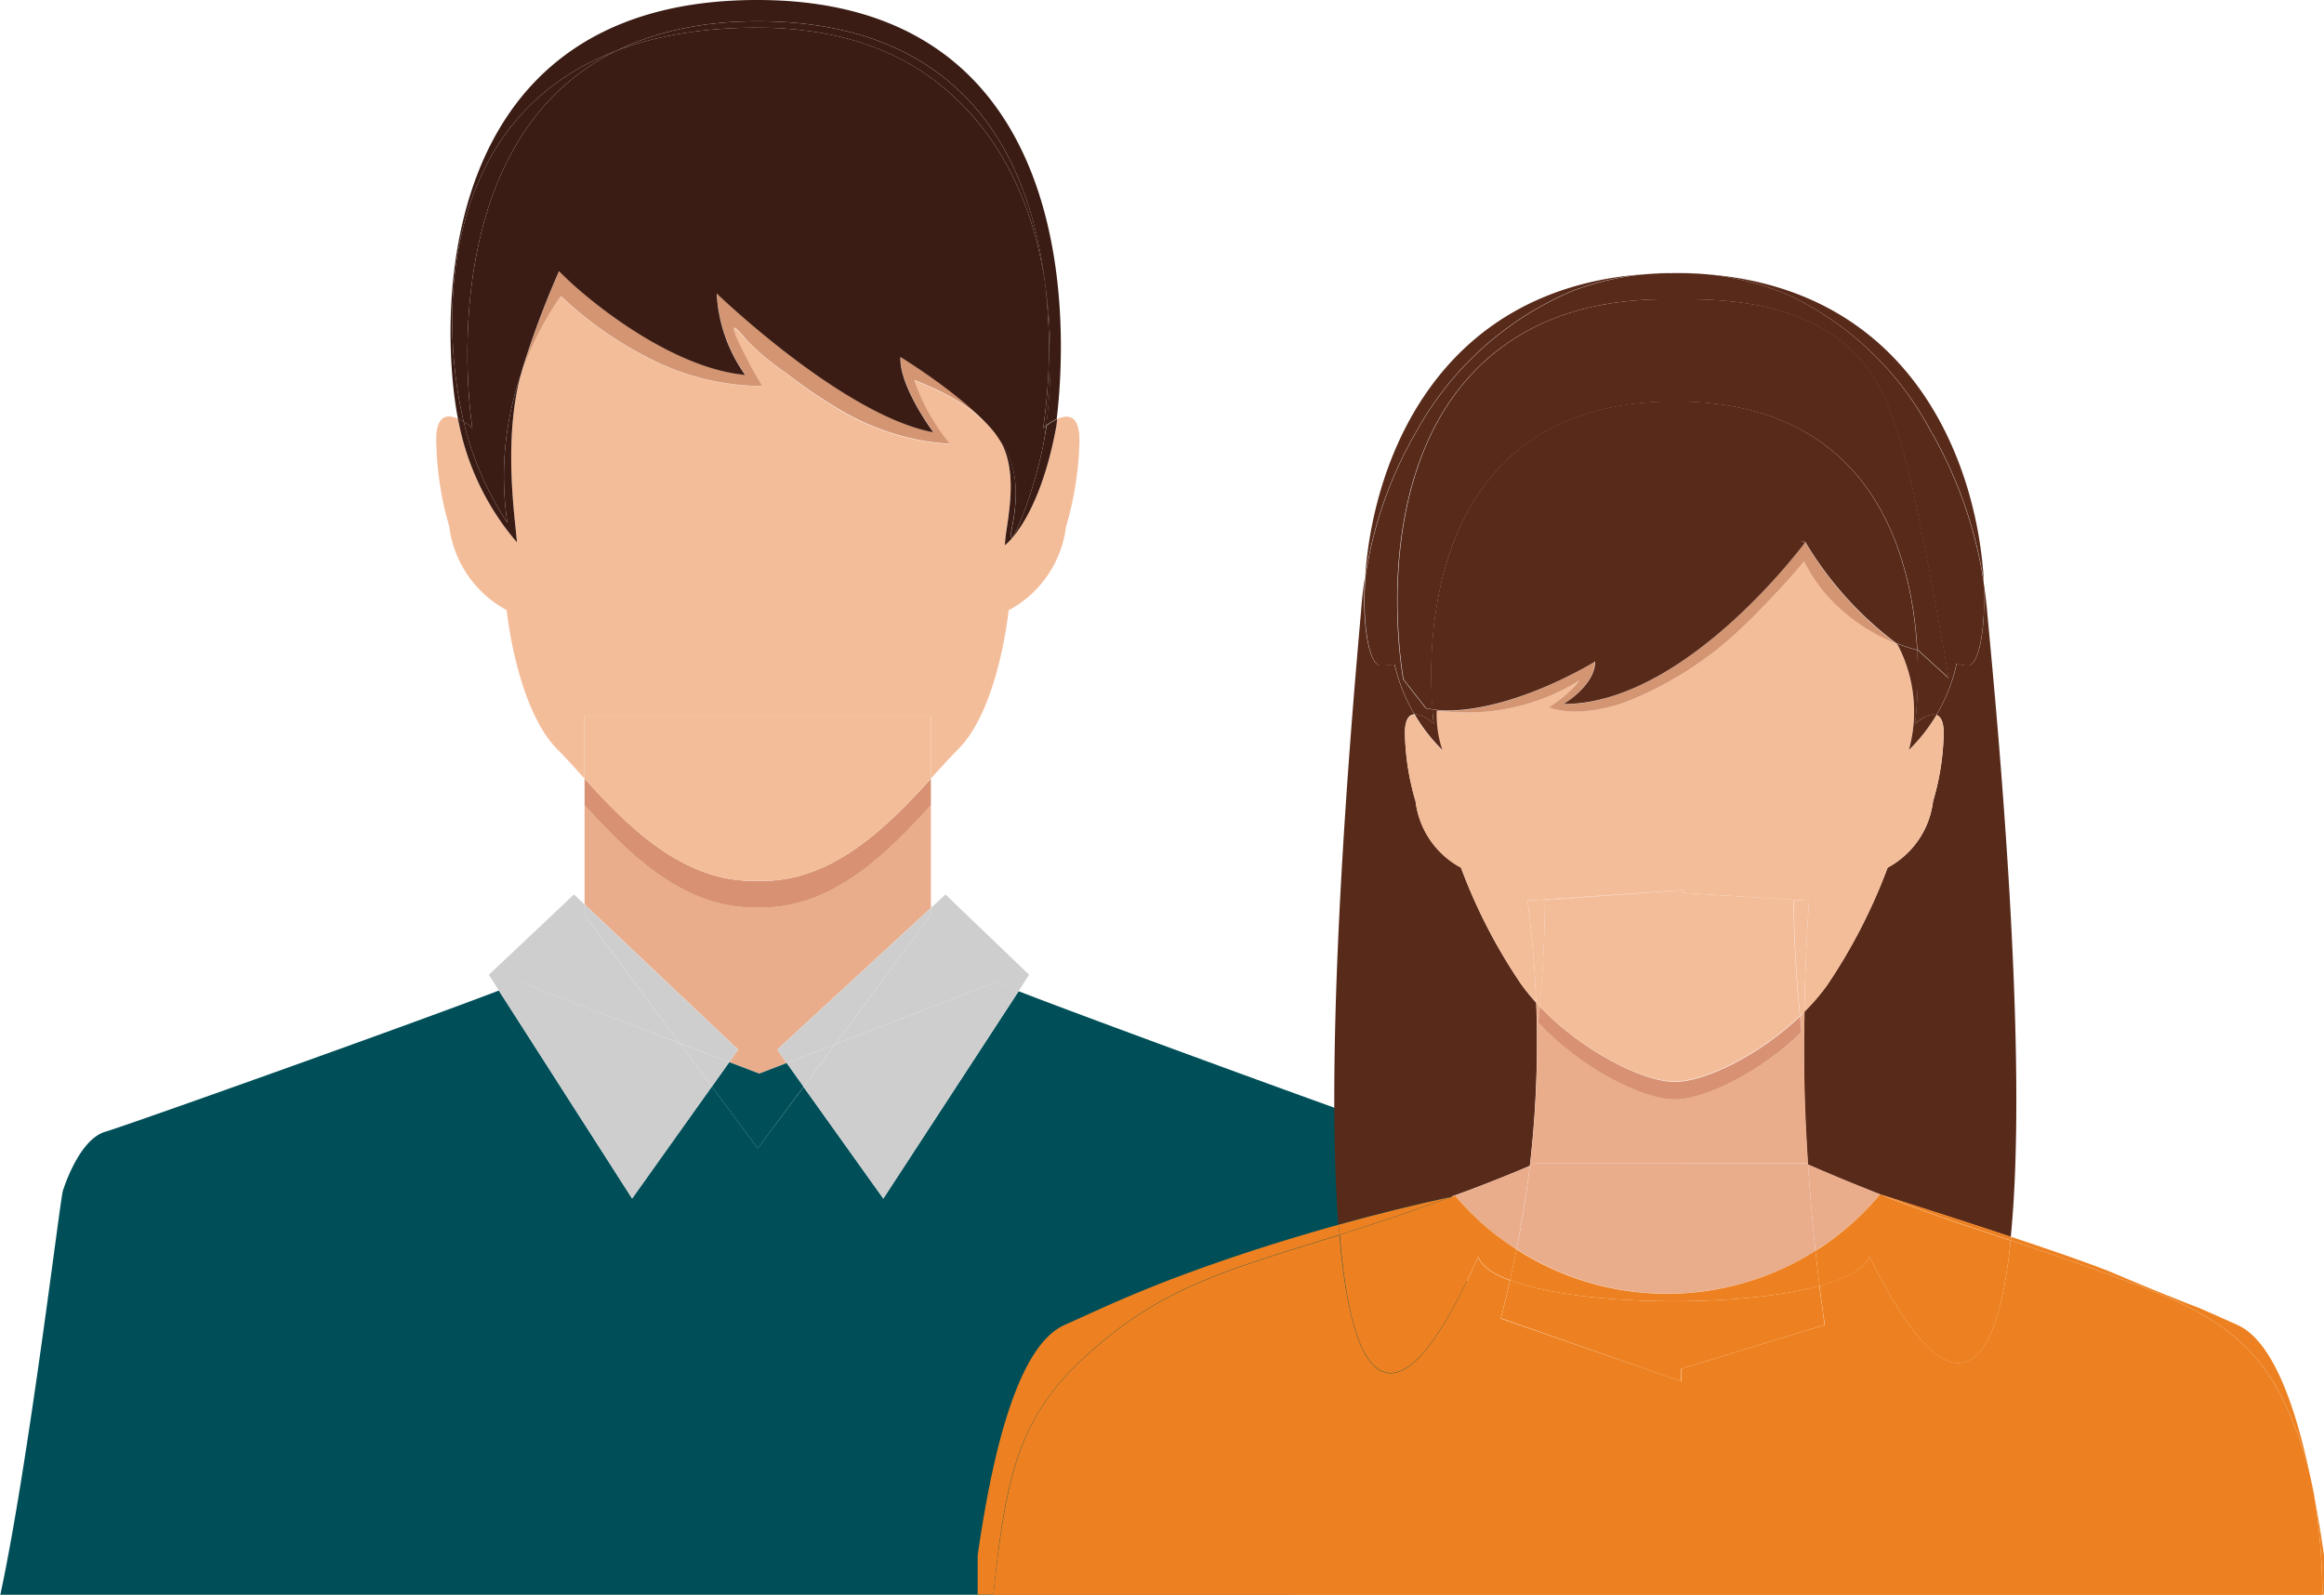 <svg xmlns="http://www.w3.org/2000/svg" viewBox="0 0 437.07 300"><defs><style>.cls-1{fill:#eaad8c;}.cls-2{fill:#d89273;}.cls-3{fill:#f4bd9a;}.cls-4{fill:#004f58;}.cls-5{fill:#cecece;}.cls-6{fill:#d39572;}.cls-7{fill:#3a1c14;}.cls-8{fill:#582a1a;}.cls-9{fill:#ed8121;}</style></defs><g id="レイヤー_2" data-name="レイヤー 2"><g id="レイヤー_1-2" data-name="レイヤー 1"><path class="cls-1" d="M137.15,199.77l5.65,2.16,5.16-2-1.78-2.51,28.89-26.64V151.46c-7.69,8.42-18.41,19.7-32.56,19.19-14.14.51-24.88-10.77-32.57-19.21v-5h0v23.67l28.88,27.3Z"/><polygon class="cls-2" points="175.07 151.46 175.07 151.45 175.07 146.43 175.07 146.44 175.07 151.46"/><path class="cls-2" d="M142.5,165.68c-14.13.51-24.88-10.77-32.56-19.22v5c7.69,8.44,18.43,19.72,32.57,19.21,14.15.51,24.87-10.77,32.56-19.19v-5C167.39,154.88,156.65,166.19,142.5,165.68Z"/><path class="cls-3" d="M109.94,134.78h65.13v11.65c1.87-2.05,3.56-3.93,5.07-5.44,7.72-7.68,9.55-26.2,9.55-26.2a20.73,20.73,0,0,0,10.8-15.74A61.46,61.46,0,0,0,203,83.34c.18-5.42-2.19-5.43-4.18-4.52,0,.43-.1.86-.15,1.25-3.23,17.77-9.68,22.48-9.68,22.48,0-3.48,3-13.16-1-19.87-.06-.09-.11-.18-.17-.26-.17-.27-.35-.53-.55-.79-3.78-4.8-9.85-8-15.41-10.11a37.87,37.87,0,0,0,6.72,12,44.84,44.84,0,0,1-6.22-.8,47.43,47.43,0,0,1-13.42-5,95.08,95.08,0,0,1-11.06-7.5,50.09,50.09,0,0,1-6.8-5.53c-1.6-1.64-2.77-3.15-3.06-3s.82,2.61,1.67,4.34c1.37,2.79,2.68,5,3.65,6.61a47.6,47.6,0,0,1-13.81-2.17,50.26,50.26,0,0,1-9.68-4.25,68,68,0,0,1-14.4-10.54A58.88,58.88,0,0,0,98,70.36C94.43,83.18,97.1,99,97.21,102a49.2,49.2,0,0,1-11-22.75c0-.15-.07-.34-.1-.51-2-.86-4.25-.76-4.06,4.57a60.55,60.55,0,0,0,2.44,15.71,20.78,20.78,0,0,0,10.8,15.74s1.85,18.48,9.56,26.2c1.51,1.52,3.2,3.41,5.07,5.47V134.78Z"/><polygon class="cls-3" points="109.94 134.78 109.94 134.78 109.94 146.46 109.94 146.46 109.94 134.78"/><polygon class="cls-3" points="175.07 134.78 175.07 146.44 175.07 146.43 175.07 134.78 175.07 134.78"/><path class="cls-3" d="M142.5,165.68c14.15.51,24.89-10.8,32.57-19.24V134.78H109.94v11.68C117.62,154.91,128.37,166.19,142.5,165.68Z"/><path class="cls-4" d="M272.88,224.35c-.92-2.79-3.71-9.86-8-11.1-3.89-1.13-56.09-20.15-73.31-26.81l-25.45,39-15-21L142.51,216l-8.64-11.64-15,21.05L93.83,186.31c-16.94,6.48-70.12,25.43-74,26.55-4.3,1.24-7.1,8.32-8,11.1-.53,1.59-6.42,51.11-11.77,76H243.23A208.64,208.64,0,0,0,282,272.12C276.73,248.4,273.39,225.93,272.88,224.35Z"/><polygon class="cls-4" points="142.8 201.93 137.15 199.78 133.87 204.39 142.51 216.03 151.13 204.4 147.96 199.94 142.8 201.93"/><path class="cls-5" d="M127.8,196.2l-17.86-24.06v-2l-2-1.9-16,15.11,1.9,3c1.72-.66,3.08-1.19,4-1.56Z"/><path class="cls-5" d="M157.06,196.42l30.19-11.67c.94.39,2.42,1,4.29,1.69l2-3.1-15.72-15.1-2.77,2.55v1.35Z"/><polygon class="cls-5" points="147.96 199.94 157.06 196.42 175.07 172.14 175.07 170.79 146.18 197.43 147.96 199.94"/><polygon class="cls-5" points="127.8 196.2 137.15 199.78 138.82 197.43 109.94 170.13 109.94 172.14 127.8 196.2"/><path class="cls-5" d="M157.06,196.42l-5.93,8,15,21,25.45-39c-1.87-.72-3.35-1.3-4.29-1.69Z"/><path class="cls-5" d="M133.87,204.39l-6.07-8.19-30-11.45c-.88.37-2.24.9-4,1.56l25.09,39.13Z"/><polygon class="cls-5" points="147.96 199.94 151.13 204.4 157.06 196.42 147.96 199.94"/><polygon class="cls-5" points="127.8 196.2 133.87 204.39 137.15 199.78 127.8 196.2"/><path class="cls-6" d="M169.38,67.11c-.32,5.44,6.18,14.16,6.18,14.16-17-3.18-40.74-26.11-40.74-26.11a28.87,28.87,0,0,0,5.35,15.32c-14-1.29-29.89-14.18-35-19.52a171.75,171.75,0,0,0-6.79,18.13c-.13.41-.24.84-.36,1.27a58.88,58.88,0,0,1,7.47-14.7,68,68,0,0,0,14.4,10.54,50.26,50.26,0,0,0,9.68,4.25,47.6,47.6,0,0,0,13.81,2.17c-1-1.58-2.28-3.82-3.65-6.61-.85-1.73-2-4.12-1.67-4.34s1.46,1.32,3.06,3a50.09,50.09,0,0,0,6.8,5.53A95.08,95.08,0,0,0,159,77.66a47.43,47.43,0,0,0,13.42,5,44.84,44.84,0,0,0,6.22.8,37.87,37.87,0,0,1-6.72-12c5.56,2.13,11.63,5.31,15.41,10.11-.08-.11-.15-.23-.24-.34C181.64,74.6,169.38,67.11,169.38,67.11Z"/><path class="cls-6" d="M188,82.68c-.05-.09-.11-.17-.17-.26C187.89,82.5,187.94,82.59,188,82.68Z"/><path class="cls-7" d="M115.94,9.54C123,6.1,131.65,4,142.5,4c40,0,51.36,27.19,54,49.15a98.54,98.54,0,0,1,.23,26.9,10.93,10.93,0,0,1,2-1.24C201,59.87,202.4,0,142.42,0,79.33,0,83.07,63.37,86.13,78.77a9.21,9.21,0,0,1,1.08.57C82.71,60.31,82.31,22.33,115.94,9.54Z"/><path class="cls-7" d="M196.22,83.61c-1.77,8.86-5.4,17.69-6.05,17.52s2.13-7.11.13-13.82a16.84,16.84,0,0,0-2.3-4.63c4,6.71,1,16.39,1,19.87,0,0,6.45-4.71,9.68-22.48.05-.39.1-.82.15-1.25a10.93,10.93,0,0,0-2,1.24C196.53,81.91,196.3,83.17,196.22,83.61Z"/><path class="cls-7" d="M176.15,15.43c13,10.1,18.38,24.65,20.39,37.73C193.86,31.2,182.47,4,142.5,4,131.65,4,123,6.1,115.94,9.54,123,6.85,131.53,5.26,141.87,5.2,157,5.13,168.07,9.14,176.15,15.43Z"/><path class="cls-7" d="M187.83,82.42c-.18-.26-.35-.53-.55-.79C187.48,81.89,187.66,82.15,187.83,82.42Z"/><path class="cls-7" d="M97.21,102c-.11-3-2.78-18.85.78-31.67a59.25,59.25,0,0,0-2.57,28,59.88,59.88,0,0,1-7.12-15c-.38-1.22-.75-2.58-1.09-4a9.21,9.21,0,0,0-1.08-.57c0,.17.06.36.1.51A49.2,49.2,0,0,0,97.21,102Z"/><path class="cls-7" d="M115.94,9.54C82.31,22.33,82.71,60.31,87.21,79.34a12.15,12.15,0,0,1,1.63,1.21S80.15,27.08,115.94,9.54Z"/><path class="cls-7" d="M196.18,80.55l.59-.49a98.54,98.54,0,0,0-.23-26.9A104,104,0,0,1,196.18,80.55Z"/><path class="cls-7" d="M190.17,101.13c.65.17,4.28-8.66,6.05-17.52.08-.44.31-1.7.55-3.55l-.59.49a104,104,0,0,0,.36-27.39c-2-13.08-7.41-27.63-20.39-37.73C168.07,9.14,157,5.13,141.87,5.2c-10.34.06-18.87,1.65-25.93,4.34-35.79,17.54-27.1,71-27.1,71a12.15,12.15,0,0,0-1.63-1.21c.34,1.46.71,2.82,1.09,4a59.88,59.88,0,0,0,7.12,15,59.25,59.25,0,0,1,2.57-28c.12-.43.23-.86.36-1.27A171.75,171.75,0,0,1,105.14,51c5.14,5.34,21,18.23,35,19.52a28.87,28.87,0,0,1-5.35-15.32s23.75,22.93,40.74,26.11c0,0-6.5-8.72-6.18-14.16,0,0,12.26,7.49,17.66,14.18.09.11.16.23.24.34.2.26.37.53.55.79.06.09.12.17.17.26a16.84,16.84,0,0,1,2.3,4.63C192.3,94,189.58,101,190.17,101.13Z"/><path class="cls-8" d="M314.89,51.34h-.11a49.84,49.84,0,0,0-5,.2C311.41,51.41,313.11,51.34,314.89,51.34Z"/><path class="cls-8" d="M370.24,125.18a5.88,5.88,0,0,1-2.23-.41,31.76,31.76,0,0,1-3.83,9.71c.83.29,1.44,1.32,1.36,3.83a48.15,48.15,0,0,1-2,12.44A16.36,16.36,0,0,1,355,163.19a105.06,105.06,0,0,1-11.46,22.22,42,42,0,0,1-4.21,4.9c-.07,4.65-.08,9.39,0,14.3s.36,9.62.66,14.43c3.27,1.43,7.92,3.4,13.57,5.61,9.36,3,17.69,5.67,24.6,8,3.41-34.36-2.42-96.14-4.41-117.23-.16-2-.41-4-.71-5.92C373.56,118.54,372.09,125,370.24,125.18Z"/><path class="cls-8" d="M281.25,221.94c2.75-1.1,5-2,6.46-2.66a201.39,201.39,0,0,0,1.2-30.67A38.82,38.82,0,0,1,286,185a102.64,102.64,0,0,1-11.24-21.85,16.36,16.36,0,0,1-8.53-12.44,48.12,48.12,0,0,1-2-12.44c-.1-2.93.74-3.86,1.78-3.93a31.9,31.9,0,0,1-3.75-9.39,15.83,15.83,0,0,1-2.75.19c-1.92-.14-3.43-7.07-2.81-16.6-.32,2.1-.58,4.2-.72,6.33-1.71,19.42-7,79.54-4.28,115.45q10.53-2.93,21.21-5.24C275.63,224.13,278.36,223.09,281.25,221.94Z"/><path class="cls-8" d="M315.38,51.36c1.74,0,3.44.06,5.08.18A50.52,50.52,0,0,0,315.38,51.36Z"/><path class="cls-1" d="M339.5,218.8l.55.24c-.3-4.81-.54-9.61-.66-14.43s-.1-9.65,0-14.3l-.81.81c.1,1,.14,2,.25,3-7.71,7.51-18.1,12.65-23.84,12.65-6.11,0-17.79-6-25.65-14.45.11-1,.2-2,.29-3-.23-.25-.47-.49-.69-.74a201.39,201.39,0,0,1-1.2,30.67l1-.43Z"/><path class="cls-2" d="M289.6,189.35c-.09,1-.18,2-.29,3,7.86,8.45,19.54,14.45,25.65,14.45,5.74,0,16.13-5.14,23.84-12.65-.11-1-.15-2-.25-3-7.68,7.35-17.94,12.35-23.6,12.35C308.92,203.47,297.47,197.62,289.6,189.35Z"/><path class="cls-3" d="M316.49,167.4v.54l23.74,1.5c-.47,6.59-.76,13.58-.87,20.87a42,42,0,0,0,4.21-4.9A105.06,105.06,0,0,0,355,163.19a16.36,16.36,0,0,0,8.53-12.44,48.15,48.15,0,0,0,2-12.44c.08-2.51-.53-3.54-1.36-3.83a32.06,32.06,0,0,1-5.17,6.58,27.08,27.08,0,0,0-2.14-19.82l-.34-.28a34.17,34.17,0,0,1-13.47-9.69,31.42,31.42,0,0,1-3.7-5.72c-1.6,1.89-3.81,4.43-6.56,7.3-1.35,1.42-4.39,4.6-7.45,7.28A67.3,67.3,0,0,1,305.81,132s-8.06,3.17-14.14,1.11c0,0-.18-.07-.18-.14s.26-.24.32-.28a25.13,25.13,0,0,0,4-3.23A12.7,12.7,0,0,0,297,128a40,40,0,0,1-26,5.7h-.85a21.13,21.13,0,0,0,1.05,7.4,31.87,31.87,0,0,1-5.19-6.68c-1,.07-1.88,1-1.78,3.93a48.12,48.12,0,0,0,2,12.44,16.36,16.36,0,0,0,8.53,12.44A102.64,102.64,0,0,0,286,185a38.82,38.82,0,0,0,2.91,3.57c-.25-6.4-.78-12.8-1.64-19.17Z"/><path class="cls-3" d="M290.56,169.3l25.93-1.89v.53l20.85,1.36c.05,7.29.49,14.57,1.21,21.82l.81-.81c.11-7.29.4-14.28.87-20.87l-23.74-1.5v-.54l-29.22,2c.86,6.37,1.39,12.77,1.64,19.17.22.25.46.49.69.74C290.58,178.69,290.56,169.3,290.56,169.3Z"/><path class="cls-3" d="M316.49,167.94v-.53l-25.93,1.89s0,9.39-1,20c7.87,8.27,19.32,14.12,25.35,14.12,5.66,0,15.92-5,23.6-12.35-.72-7.25-1.16-14.53-1.21-21.82Z"/><path class="cls-1" d="M435.19,281.13c0,.19.07.38.1.56C435.26,281.51,435.22,281.32,435.19,281.13Z"/><path class="cls-1" d="M434.61,278.27c.17.82.34,1.63.5,2.46C435,279.91,434.79,279.09,434.61,278.27Z"/><path class="cls-1" d="M353.56,224.63l.06,0c-5.65-2.21-10.3-4.18-13.57-5.61q.51,8.13,1.38,16.22A51.81,51.81,0,0,0,353.56,224.63Z"/><path class="cls-1" d="M281.25,221.94c-2.89,1.15-5.62,2.19-8.29,3.18l.73-.17a51.6,51.6,0,0,0,6.34,6.29A52.68,52.68,0,0,0,285.2,235c1-5.21,1.9-10.45,2.51-15.72C286.25,219.9,284,220.84,281.25,221.94Z"/><path class="cls-1" d="M341.43,235.26q-.87-8.08-1.38-16.22l-.55-.24-50.77,0-1,.43c-.61,5.27-1.48,10.51-2.51,15.72A52.21,52.21,0,0,0,341.43,235.26Z"/><path class="cls-9" d="M436.78,299.94h.29v-7.39c-.52-3.7-1.12-7.34-1.78-10.86A122.19,122.19,0,0,1,436.78,299.94Z"/><path class="cls-9" d="M399.4,240.76c11,4.09,20.74,8.08,27.29,17.86,0,0,1.12,1.68,2.1,3.57a65.57,65.57,0,0,1,5.82,16.08c-3-14.48-7.37-26.2-13.86-29.08-1.82-.81-4.17-1.88-7.45-3.3h-.06c-9.06-3.52-15.78-6.45-16.31-6.66-3.31-1.34-9.83-3.64-18.71-6.6,0,.23-.05.45-.07.68C384,235.27,390.57,237.47,399.4,240.76Z"/><path class="cls-9" d="M435.11,280.73c0,.13.05.27.08.4C435.16,281,435.14,280.86,435.11,280.73Z"/><path class="cls-9" d="M186.83,299.94c2-19.7,4.19-29.77,12.09-39.43a54.35,54.35,0,0,1,6.91-6.91c13.5-11.89,26.39-15.17,46.08-21.35,0-.62-.11-1.24-.16-1.89-9.35,2.6-18.61,5.53-27.73,8.86-11.57,4.23-18.42,7.61-23.82,10-8.52,3.78-13.39,22.79-16.33,43.33v7.38Z"/><path class="cls-9" d="M354.82,225.13c9.11,3.52,15.68,5.64,23.33,8.18,0-.23,0-.45.07-.68-6.91-2.31-15.24-5-24.6-8Z"/><path class="cls-9" d="M251.75,230.36c.05.65.11,1.27.16,1.89,6.25-2,13.19-4.22,21-7.13Q262.28,227.42,251.75,230.36Z"/><path class="cls-9" d="M435.19,281.13c0-.13-.05-.27-.08-.4-.16-.83-.33-1.64-.5-2.46a65.57,65.57,0,0,0-5.82-16.08c-1-1.89-2.1-3.57-2.1-3.57-6.55-9.78-16.3-13.77-27.29-17.86-8.83-3.29-15.37-5.49-21.25-7.45-1.38,13.22-4.16,22.23-9.13,23-3.42.53-8.83-2.68-17.44-19.94l-.05.12c-1,2.25-4.45,4-9.33,5.36.31,2.45.61,4.9,1,7.34l-27,8.27v2.34L282.24,248c.64-2.37,1.18-4.76,1.73-7.15-3.09-1.17-5.21-2.59-5.92-4.26l-.06-.16c-8.32,18.66-13.62,22.29-17,21.82-5.1-.69-7.83-11-9.09-25.95-19.69,6.18-32.58,9.46-46.08,21.35a54.35,54.35,0,0,0-6.91,6.91c-7.9,9.66-10,19.73-12.09,39.43H436.78a122.19,122.19,0,0,0-1.49-18.25C435.26,281.51,435.22,281.32,435.19,281.13Z"/><path class="cls-9" d="M261,258.2c3.37.47,8.67-3.16,17-21.82l.06.16c.71,1.67,2.83,3.09,5.92,4.26q.66-2.9,1.23-5.8a52.68,52.68,0,0,1-5.17-3.76,51.6,51.6,0,0,1-6.34-6.29l-.73.17c-7.86,2.91-14.8,5.17-21,7.13C253.17,247.16,255.9,257.51,261,258.2Z"/><path class="cls-9" d="M353.62,224.65l-.06,0a51.81,51.81,0,0,1-12.13,10.63c.24,2.21.5,4.4.77,6.6,4.88-1.33,8.34-3.11,9.33-5.36l.05-.12c8.61,17.26,14,20.47,17.44,19.94,5-.78,7.75-9.79,9.13-23-7.65-2.54-14.22-4.66-23.33-8.18Z"/><path class="cls-9" d="M284,240.8c-.55,2.39-1.09,4.78-1.73,7.15l33.88,11.86v-2.34l27-8.27c-.35-2.44-.65-4.89-1-7.34C326.76,246.07,296.87,245.66,284,240.8Z"/><path class="cls-9" d="M285.2,235q-.57,2.91-1.23,5.8c12.9,4.86,42.79,5.27,58.23,1.06-.27-2.2-.53-4.39-.77-6.6A52.21,52.21,0,0,1,285.2,235Z"/><path class="cls-6" d="M338.68,101.94l.83.08h.15A2.48,2.48,0,0,0,338.68,101.94Z"/><path class="cls-6" d="M339.51,102S317.1,132.46,294,132.46c0,0,5.94-3.52,5.94-8,0,0-15.52,9.68-28.93,9.25a40,40,0,0,0,26-5.7,12.7,12.7,0,0,1-1.25,1.48,25.13,25.13,0,0,1-4,3.23c-.06,0-.33.16-.32.28s.14.12.18.14c6.08,2.06,14.14-1.11,14.14-1.11a67.3,67.3,0,0,0,19.54-11.86c3.06-2.68,6.1-5.86,7.45-7.28,2.75-2.87,5-5.41,6.56-7.3a31.42,31.42,0,0,0,3.7,5.72A34.17,34.17,0,0,0,356.53,121,66.26,66.26,0,0,1,339.51,102Z"/><path class="cls-8" d="M362.94,80.71a81.75,81.75,0,0,1,10.16,28.77c-1.06-20.75-12.31-55-52.64-57.94a53.09,53.09,0,0,1,16,4A58.58,58.58,0,0,1,362.94,80.71Z"/><path class="cls-8" d="M314.9,51.34h0l.49,0Z"/><path class="cls-8" d="M295.8,54.67a51.81,51.81,0,0,1,13.94-3.14c-40.07,2.66-51.65,36.15-53,57.05a77.43,77.43,0,0,1,9.87-27.87A60.2,60.2,0,0,1,295.8,54.67Z"/><path class="cls-8" d="M259.56,125.18a15.83,15.83,0,0,0,2.75-.19,31.9,31.9,0,0,0,3.75,9.39c1.56-.11,3.58,1.73,3.58,1.73s-.14-1-.27-2.69c-.41-.07-.81-.1-1.22-.18l-4.26-5.45c-.07-.41-.16-1-.26-1.71-.82-5.73-5.24-41.84,17.77-60,12.41-9.79,27.05-9.79,33.53-9.79,8.34,0,23.17,0,33.51,9.79,8.33,7.88,11.22,23.79,17,55.61.43,2.44.79,4.46,1,5.86l-5.74-5.24-.17,0a76.74,76.74,0,0,1-.39,13.82s2.43-2.2,4-1.63a31.76,31.76,0,0,0,3.83-9.71,5.88,5.88,0,0,0,2.23.41c1.85-.14,3.32-6.64,2.86-15.7a81.75,81.75,0,0,0-10.16-28.77A58.58,58.58,0,0,0,336.5,55.55a53.09,53.09,0,0,0-16-4c-1.64-.12-3.34-.17-5.08-.18l-.49,0c-1.78,0-3.48.07-5.15.19a51.81,51.81,0,0,0-13.94,3.14,60.2,60.2,0,0,0-29.18,26,77.43,77.43,0,0,0-9.87,27.87C256.13,118.11,257.64,125,259.56,125.18Z"/><path class="cls-8" d="M270.2,133.66h.85c-.56-.07-1.12-.16-1.68-.25.13,1.7.27,2.69.27,2.69s-2-1.84-3.58-1.73a31.87,31.87,0,0,0,5.19,6.68A21.13,21.13,0,0,1,270.2,133.66Z"/><path class="cls-8" d="M356.87,121.24A27.08,27.08,0,0,1,359,141.06a32.06,32.06,0,0,0,5.17-6.58c-1.59-.57-4,1.63-4,1.63a76.74,76.74,0,0,0,.39-13.82,33.19,33.19,0,0,1-4-1.33Z"/><path class="cls-8" d="M315,75.52c37.27,0,44.62,28.9,45.6,46.77l.17,0,5.74,5.24c-.23-1.4-.59-3.42-1-5.86-5.78-31.82-8.67-47.73-17-55.61-10.34-9.81-25.17-9.79-33.51-9.79-6.48,0-21.12,0-33.53,9.79-23,18.13-18.59,54.24-17.77,60,.1.71.19,1.3.26,1.71l4.26,5.45c.41.08.81.11,1.22.18C268.46,121.7,267.85,75.52,315,75.52Z"/><path class="cls-8" d="M300,124.42c0,4.52-5.94,8-5.94,8,23.06,0,45.43-30.4,45.47-30.44h0l-.83-.08a2.48,2.48,0,0,1,1,.08h-.15a66.26,66.26,0,0,0,17,18.94,33.19,33.19,0,0,0,4,1.33c-1-17.87-8.33-46.77-45.6-46.77-47.1,0-46.49,46.18-45.58,57.9.56.09,1.12.18,1.68.25C284.46,134.1,300,124.42,300,124.42Z"/><polygon class="cls-8" points="339.51 102.02 339.51 102.02 339.51 102.02 339.51 102.02"/></g></g></svg>